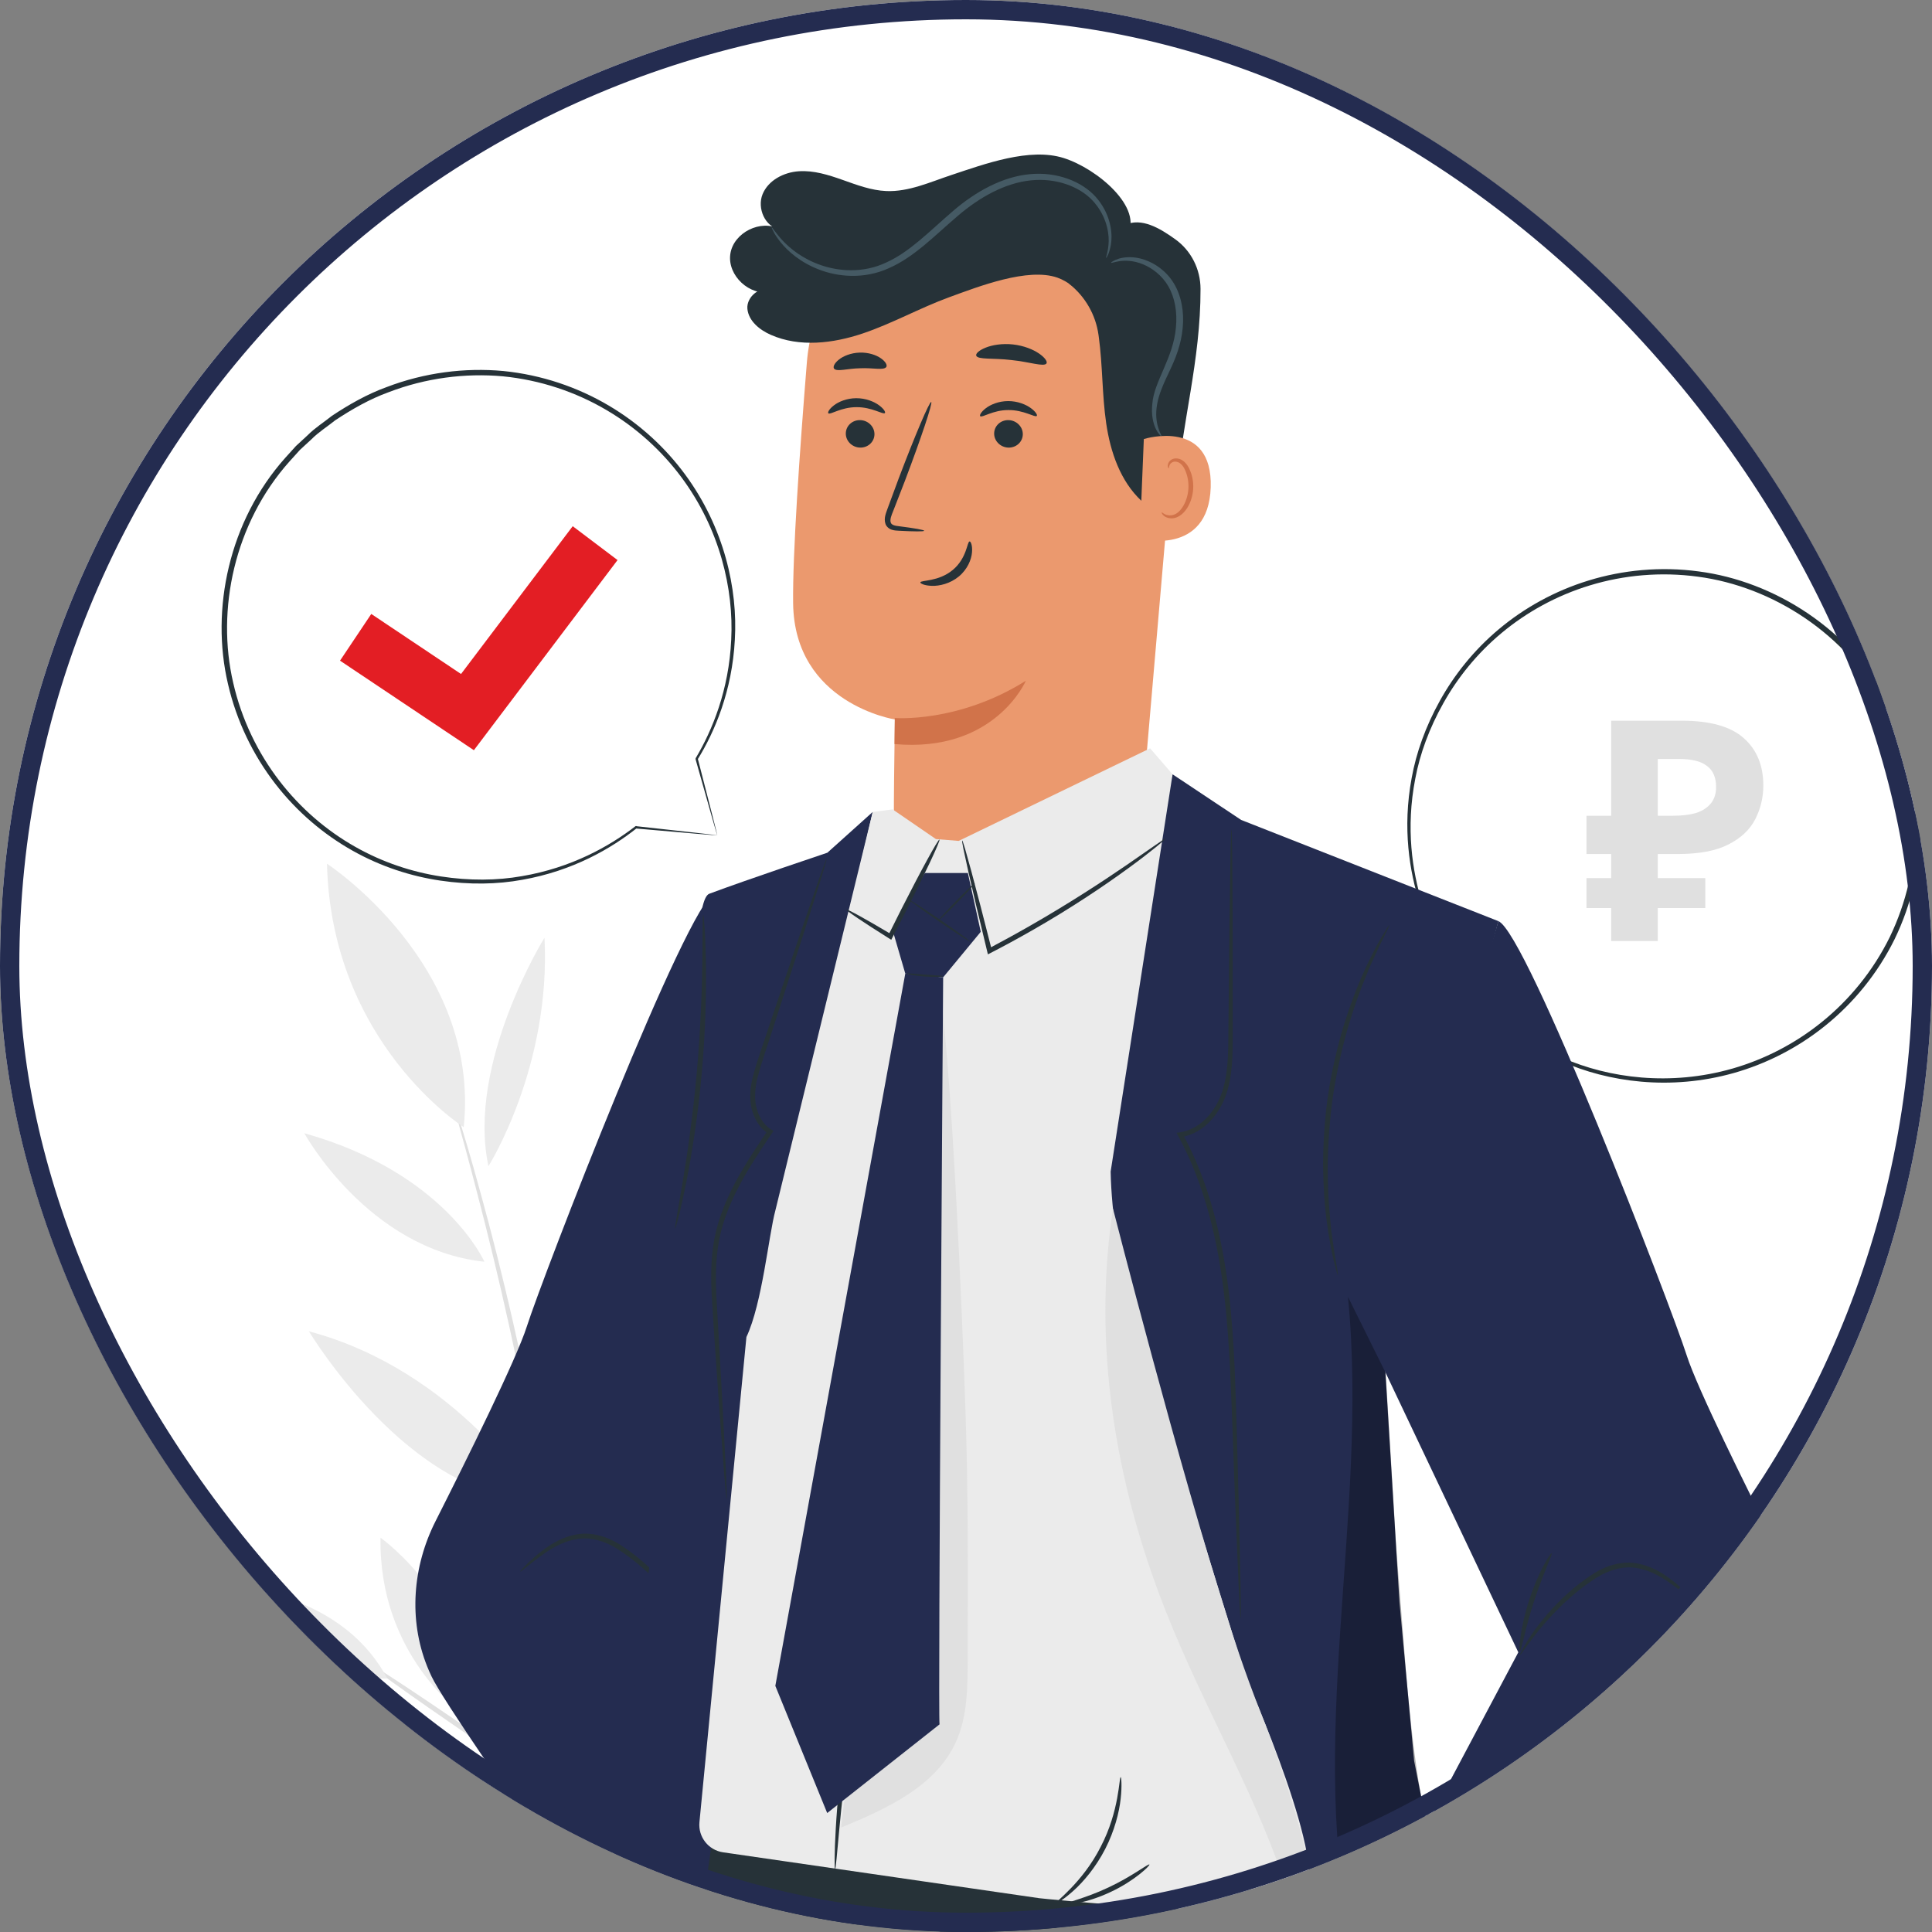 <?xml version="1.0" encoding="UTF-8"?> <svg xmlns="http://www.w3.org/2000/svg" width="200" height="200" viewBox="0 0 200 200" fill="none"><rect x="0" y="0" width="200" height="200" fill="#808080" stroke="none"/><g clip-path="url(#clip0_52_98635)"><rect width="200" height="200" rx="100" fill="white"></rect><path d="M60.829 169.753C60.892 158.815 68.047 151.824 68.047 151.824C70.229 160.82 60.829 169.753 60.829 169.753Z" fill="#EBEBEB"></path><path d="M71.308 164.678C81.364 160.373 90.628 164.144 90.628 164.144C83.252 169.733 71.308 164.678 71.308 164.678Z" fill="#EBEBEB"></path><path d="M72.501 158.847C70.754 150.394 75.129 143.831 75.129 143.831C78.292 150.421 72.501 158.847 72.501 158.847Z" fill="#EBEBEB"></path><path d="M31.979 137.817C47.297 141.894 55.514 155.212 55.514 155.212C42.422 155.22 31.979 137.817 31.979 137.817Z" fill="#EBEBEB"></path><path d="M56.445 144.093C55.648 127.582 71.786 108.895 71.786 108.895C69.348 129.397 56.445 144.093 56.445 144.093Z" fill="#EBEBEB"></path><path d="M56.366 97.071C57.051 110.461 50.564 120.72 50.564 120.72C48.285 110.1 56.366 97.071 56.366 97.071Z" fill="#EBEBEB"></path><path d="M50.144 130.615C38.072 129.32 31.505 117.311 31.505 117.311C46.104 121.4 50.144 130.615 50.144 130.615Z" fill="#EBEBEB"></path><path d="M24.106 181.093C33.331 175.215 43.085 177.438 43.085 177.438C36.711 184.147 24.106 181.093 24.106 181.093Z" fill="#EBEBEB"></path><path d="M55.387 186.512C53.099 192.822 47.275 195.649 47.275 195.649C47.792 190.08 55.387 186.512 55.387 186.512Z" fill="#EBEBEB"></path><path d="M53.835 184.735C46.969 188.961 39.398 187.312 39.398 187.312C44.046 182.468 53.835 184.735 53.835 184.735Z" fill="#EBEBEB"></path><path d="M60.007 206.96C59.998 206.96 59.989 206.876 59.983 206.714C59.98 206.52 59.974 206.282 59.968 205.994C59.967 205.315 59.965 204.393 59.962 203.227C59.974 202.026 59.974 200.556 59.938 198.851C59.91 197.145 59.906 195.202 59.815 193.058C59.712 188.765 59.407 183.661 58.968 178.002C58.476 172.348 57.791 166.145 56.846 159.664C54.938 146.697 52.332 135.107 50.236 126.781C49.181 122.619 48.291 119.259 47.641 116.946C47.338 115.821 47.096 114.929 46.92 114.274C46.849 113.994 46.793 113.765 46.746 113.575C46.709 113.416 46.695 113.334 46.705 113.332C46.713 113.329 46.746 113.406 46.8 113.559C46.861 113.744 46.935 113.968 47.026 114.242C47.227 114.891 47.5 115.773 47.845 116.886C48.556 119.182 49.505 122.529 50.608 126.684C52.801 134.994 55.472 146.591 57.382 159.584C58.329 166.076 59.002 172.294 59.467 177.961C59.879 183.632 60.145 188.747 60.2 193.047C60.266 195.196 60.243 197.141 60.242 198.849C60.249 200.558 60.219 202.028 60.175 203.229C60.135 204.395 60.102 205.318 60.079 205.996C60.063 206.285 60.05 206.521 60.04 206.715C60.027 206.878 60.016 206.961 60.007 206.96Z" fill="#E0E0E0"></path><path d="M37.852 172.012C37.937 171.888 42.815 175.086 48.748 179.153C54.684 183.221 59.425 186.618 59.34 186.741C59.255 186.865 54.378 183.667 48.442 179.599C42.508 175.533 37.767 172.135 37.852 172.012Z" fill="#E0E0E0"></path><path d="M59.34 173.771C59.315 173.742 59.584 173.453 60.089 172.951C60.688 172.373 61.413 171.675 62.262 170.858C64.218 169.024 66.734 166.664 69.518 164.052C72.302 161.441 74.819 159.081 76.774 157.249C77.633 156.444 78.366 155.756 78.973 155.187C79.496 154.705 79.799 154.449 79.826 154.475C79.853 154.501 79.601 154.806 79.122 155.335C78.647 155.867 77.932 156.611 77.042 157.522C75.256 159.341 72.729 161.793 69.888 164.447C67.048 167.101 64.436 169.459 62.521 171.14C61.563 171.98 60.781 172.652 60.232 173.106C59.681 173.561 59.365 173.799 59.34 173.771Z" fill="#E0E0E0"></path><path d="M22.353 164.187C22.353 164.187 34.828 163.949 40.105 173.769C40.105 173.769 29.463 174.119 22.353 164.187Z" fill="#EBEBEB"></path><path d="M39.391 159.18C39.391 159.18 49.549 166.425 47.932 177.455C47.932 177.455 39.179 171.393 39.391 159.18Z" fill="#EBEBEB"></path><path d="M92.894 141.327C92.894 141.327 88.886 155.292 76.151 157.801C76.151 157.801 79.405 145.838 92.894 141.327Z" fill="#EBEBEB"></path><path d="M33.849 89.412C33.849 89.412 49.765 99.793 48.004 116.68C48.004 116.68 34.301 108.009 33.849 89.412Z" fill="#EBEBEB"></path><path d="M86.822 181.758C86.844 181.789 86.473 182.084 85.789 182.587C85.101 183.085 84.121 183.827 82.934 184.769C80.556 186.651 77.409 189.429 74.315 192.867C71.228 196.313 68.802 199.74 67.187 202.305C66.378 203.586 65.744 204.64 65.324 205.378C64.897 206.112 64.644 206.511 64.611 206.494C64.578 206.478 64.767 206.046 65.139 205.279C65.504 204.508 66.089 203.421 66.862 202.106C68.404 199.474 70.801 195.98 73.915 192.506C77.035 189.039 80.252 186.281 82.704 184.467C83.928 183.558 84.946 182.859 85.674 182.414C86.393 181.961 86.801 181.727 86.822 181.758Z" fill="#E0E0E0"></path><path d="M72.972 192.127C70.941 181.38 76.626 173.148 76.626 173.148C78.338 184.984 72.972 192.127 72.972 192.127Z" fill="#EBEBEB"></path><path d="M83.682 186.288C90.545 182.261 97.575 184.135 97.575 184.135C89.891 188.211 83.682 186.288 83.682 186.288Z" fill="#EBEBEB"></path><path d="M74.252 86.474L72.116 78.554C74.843 74.053 76.264 68.674 75.846 62.946C74.9 50.025 64.412 39.544 51.489 38.631C35.254 37.483 21.919 51.019 23.308 67.235C24.423 80.238 35.202 90.603 48.238 91.24C54.904 91.566 61.045 89.412 65.845 85.634L65.836 85.646L74.252 86.474Z" fill="white"></path><path d="M74.252 86.474C74.252 86.474 74.052 86.442 73.684 86.398C73.291 86.353 72.754 86.291 72.062 86.211C70.623 86.052 68.543 85.821 65.849 85.524L65.935 85.719L65.944 85.707C65.985 85.653 65.975 85.577 65.921 85.535C65.876 85.501 65.813 85.504 65.771 85.537C63.111 87.591 59.171 89.832 54.013 90.702C51.449 91.156 48.602 91.184 45.649 90.73C42.699 90.279 39.631 89.288 36.733 87.638C33.836 85.995 31.116 83.694 28.907 80.811C26.696 77.934 25.004 74.47 24.14 70.678C22.382 63.126 24.25 54.173 29.972 47.766L31.048 46.574L32.224 45.49C32.974 44.73 33.882 44.169 34.7 43.509C36.455 42.35 38.278 41.308 40.218 40.605C44.066 39.125 48.16 38.604 52.053 38.956C55.947 39.336 59.615 40.587 62.757 42.434C65.906 44.278 68.532 46.709 70.528 49.391C74.54 54.787 75.963 61.028 75.696 66.207C75.462 71.44 73.727 75.623 72.014 78.493C72.01 78.526 72.007 78.555 72.003 78.589C72.718 81.114 73.269 83.067 73.652 84.418C73.839 85.067 73.985 85.572 74.091 85.942C74.189 86.288 74.252 86.474 74.252 86.474C74.26 86.481 74.222 86.315 74.139 85.981C74.048 85.616 73.922 85.118 73.761 84.476C73.407 83.095 72.895 81.103 72.233 78.523L72.219 78.617C73.989 75.748 75.791 71.531 76.07 66.226C76.382 60.977 74.975 54.618 70.913 49.104C68.893 46.364 66.226 43.877 63.02 41.985C59.821 40.09 56.078 38.803 52.102 38.407C48.129 38.04 43.946 38.566 40.012 40.075C38.029 40.792 36.165 41.853 34.371 43.038C33.533 43.712 32.605 44.287 31.838 45.062L30.637 46.171L29.536 47.388C23.688 53.936 21.788 63.093 23.599 70.799C24.489 74.671 26.226 78.201 28.49 81.128C30.753 84.062 33.535 86.396 36.492 88.057C39.452 89.725 42.579 90.717 45.582 91.159C48.587 91.603 51.476 91.554 54.074 91.074C59.302 90.152 63.267 87.839 65.921 85.729L65.746 85.559L65.738 85.571C65.697 85.624 65.707 85.701 65.76 85.742C65.778 85.756 65.802 85.764 65.824 85.766C68.562 86.003 70.675 86.185 72.137 86.312C72.817 86.367 73.345 86.41 73.731 86.441C74.085 86.471 74.261 86.481 74.252 86.474Z" fill="#263238"></path><path d="M49.056 77.661L35.199 68.392L38.434 63.556L47.726 69.772L59.287 54.472L63.928 57.978L49.056 77.661Z" fill="#E31E24"></path><path d="M143.337 101.038L151.502 101.828C154.754 105.967 159.287 109.19 164.795 110.815C177.222 114.482 190.725 108.358 196.131 96.584C202.924 81.795 194.954 64.546 179.287 60.134C166.725 56.597 153.227 63.034 148.039 75.01C145.386 81.133 145.238 87.641 147.084 93.463L147.077 93.451L143.337 101.038Z" fill="white"></path><path d="M143.337 101.038C143.337 101.038 143.437 100.861 143.608 100.532C143.789 100.181 144.036 99.7 144.355 99.08C145.011 97.79 145.958 95.924 147.187 93.507L146.974 93.519L146.982 93.531C147.018 93.589 147.093 93.606 147.15 93.57C147.198 93.54 147.218 93.481 147.201 93.429C146.215 90.216 145.505 85.739 146.51 80.604C146.987 78.045 147.964 75.371 149.43 72.767C150.891 70.163 152.899 67.641 155.465 65.511C158.023 63.38 161.134 61.643 164.612 60.591C168.083 59.535 171.92 59.172 175.774 59.699C183.461 60.713 191.182 65.615 195.162 73.228L195.899 74.655L196.499 76.137C196.947 77.106 197.151 78.155 197.482 79.154C197.948 81.205 198.281 83.277 198.256 85.341C198.286 89.463 197.332 93.479 195.632 96.998C193.905 100.509 191.441 103.501 188.605 105.791C185.769 108.089 182.57 109.691 179.358 110.614C172.895 112.467 166.552 111.602 161.798 109.527C156.983 107.464 153.678 104.368 151.597 101.753C151.567 101.738 151.54 101.725 151.511 101.709C148.895 101.487 146.874 101.318 145.474 101.199C144.8 101.144 144.277 101.104 143.893 101.073C143.535 101.045 143.337 101.038 143.337 101.038C143.328 101.043 143.497 101.065 143.839 101.106C144.213 101.149 144.723 101.207 145.38 101.282C146.797 101.437 148.842 101.659 151.49 101.948L151.406 101.903C153.468 104.571 156.779 107.741 161.646 109.871C166.449 112.012 172.896 112.935 179.488 111.076C182.764 110.149 186.03 108.531 188.93 106.195C191.831 103.868 194.352 100.819 196.123 97.237C197.867 93.648 198.848 89.548 198.822 85.335C198.849 83.226 198.512 81.107 198.036 79.012C197.699 77.991 197.489 76.919 197.033 75.928L196.419 74.414L195.667 72.956C191.599 65.175 183.698 60.17 175.848 59.153C171.911 58.622 167.994 59.004 164.458 60.091C160.915 61.175 157.751 62.957 155.154 65.139C152.55 67.322 150.519 69.899 149.049 72.554C147.575 75.211 146.603 77.931 146.137 80.531C145.159 85.749 145.926 90.274 146.967 93.501L147.188 93.399L147.18 93.387C147.145 93.329 147.07 93.312 147.013 93.348C146.993 93.36 146.977 93.38 146.967 93.399C145.782 95.878 144.867 97.791 144.233 99.115C143.941 99.733 143.715 100.212 143.55 100.562C143.4 100.883 143.328 101.043 143.337 101.038Z" fill="#263238"></path><path d="M166.788 97.416V74.606H174.072C177.011 74.606 179.151 75.203 180.493 76.395C181.856 77.588 182.538 79.228 182.538 81.315C182.538 82.55 182.261 83.711 181.707 84.797C181.153 85.883 180.227 86.757 178.928 87.417C177.65 88.077 175.903 88.407 173.688 88.407H171.612V97.416H166.788ZM164.232 93.998V90.899H176.532V93.998H164.232ZM164.232 88.407V84.446H173.593V88.407H164.232ZM173.209 84.446C174.125 84.446 174.913 84.35 175.573 84.158C176.234 83.945 176.745 83.615 177.107 83.168C177.469 82.721 177.65 82.156 177.65 81.475C177.65 80.495 177.341 79.771 176.723 79.302C176.106 78.812 175.137 78.568 173.816 78.568H171.612V84.446H173.209Z" fill="#E0E0E0"></path><path d="M44.219 172.503C42.275 167.641 42.724 162.146 45.087 157.473C48.328 151.063 53.459 140.707 54.539 137.312C56.145 132.266 71.099 93.513 74.035 92.357L87.07 136.238L71.972 168.046L89.671 201.391L74.885 217.286C74.885 217.286 46.971 178.367 44.678 173.551C44.514 173.206 44.361 172.856 44.219 172.503Z" fill="#242C50"></path><path d="M71.791 168.307C71.718 168.352 71.056 167.249 69.754 165.654C68.451 164.079 66.466 161.968 63.84 160.299C62.526 159.488 61.068 159.094 59.764 159.318C58.459 159.518 57.376 160.127 56.531 160.69C54.846 161.855 53.916 162.764 53.853 162.689C53.831 162.664 54.038 162.417 54.45 162.006C54.864 161.599 55.471 161.01 56.319 160.388C57.16 159.773 58.272 159.091 59.688 158.843C61.108 158.568 62.739 159 64.108 159.851C66.834 161.586 68.787 163.764 70.043 165.426C70.668 166.262 71.115 166.979 71.403 167.486C71.692 167.994 71.82 168.291 71.791 168.307Z" fill="#263238"></path><path d="M81.24 184.656C81.272 184.64 81.537 185.095 81.993 185.935C82.483 186.86 83.12 188.067 83.892 189.525C85.481 192.575 87.656 196.826 90.064 201.595L90.147 201.759L90.02 201.892C89.704 202.222 89.365 202.575 89.025 202.931C85.097 207.023 81.519 210.708 78.912 213.357C77.648 214.624 76.603 215.674 75.805 216.475C75.062 217.203 74.639 217.594 74.614 217.569C74.588 217.544 74.96 217.106 75.657 216.335C76.425 215.505 77.431 214.416 78.645 213.102C81.186 210.388 84.719 206.663 88.648 202.571C88.99 202.216 89.329 201.863 89.645 201.533L89.6 201.83C87.201 197.057 85.08 192.779 83.575 189.687C82.862 188.198 82.272 186.967 81.82 186.024C81.418 185.156 81.21 184.672 81.24 184.656Z" fill="#263238"></path><path d="M121.917 40.744L117.609 90.699L92.589 88.701C92.433 85.78 92.642 74.478 92.642 74.478C92.642 74.478 82.232 72.859 82.104 62.451C82.042 57.397 82.764 46.95 83.525 37.54C84.368 27.1 93.393 19.248 103.849 19.859C114.678 20.492 122.849 29.937 121.917 40.744Z" fill="#EB996E"></path><path d="M92.626 74.328C92.626 74.328 99.204 74.863 106.195 70.472C106.195 70.472 102.988 77.963 92.602 77.025L92.626 74.328Z" fill="#D1734A"></path><path d="M87.558 44.833C87.53 45.617 88.172 46.288 88.991 46.333C89.809 46.377 90.495 45.778 90.523 44.992C90.551 44.208 89.909 43.535 89.091 43.492C88.273 43.447 87.586 44.048 87.558 44.833Z" fill="#263238"></path><path d="M85.75 42.785C85.934 42.978 87.06 42.145 88.66 42.15C90.258 42.13 91.431 42.953 91.605 42.758C91.69 42.67 91.503 42.321 90.992 41.949C90.489 41.578 89.631 41.218 88.634 41.221C87.638 41.227 86.799 41.593 86.318 41.969C85.826 42.347 85.659 42.697 85.75 42.785Z" fill="#263238"></path><path d="M102.915 44.834C102.887 45.618 103.529 46.288 104.348 46.334C105.166 46.377 105.852 45.779 105.88 44.993C105.908 44.209 105.266 43.538 104.448 43.492C103.63 43.447 102.943 44.048 102.915 44.834Z" fill="#263238"></path><path d="M101.472 43.084C101.657 43.278 102.784 42.444 104.382 42.449C105.98 42.429 107.154 43.252 107.327 43.056C107.412 42.969 107.226 42.62 106.713 42.248C106.21 41.877 105.352 41.517 104.356 41.52C103.36 41.526 102.522 41.892 102.04 42.269C101.549 42.645 101.382 42.996 101.472 43.084Z" fill="#263238"></path><path d="M95.667 54.944C95.675 54.853 94.68 54.681 93.069 54.475C92.661 54.434 92.274 54.352 92.205 54.074C92.109 53.779 92.28 53.339 92.478 52.863C92.862 51.875 93.264 50.839 93.686 49.753C95.363 45.325 96.577 41.684 96.399 41.617C96.22 41.551 94.715 45.087 93.038 49.516C92.634 50.608 92.248 51.648 91.881 52.645C91.727 53.108 91.461 53.636 91.669 54.248C91.779 54.553 92.079 54.775 92.341 54.844C92.603 54.925 92.833 54.928 93.034 54.941C94.656 55.029 95.661 55.035 95.667 54.944Z" fill="#263238"></path><path d="M100.374 56.052C100.114 56.037 100.111 57.773 98.625 59.005C97.141 60.241 95.291 60.046 95.277 60.289C95.253 60.398 95.689 60.626 96.47 60.647C97.236 60.673 98.355 60.427 99.264 59.673C100.17 58.917 100.56 57.909 100.619 57.197C100.687 56.472 100.493 56.042 100.374 56.052Z" fill="#263238"></path><path d="M101.059 36.816C101.217 37.251 102.814 37.045 104.69 37.271C106.571 37.459 108.085 38.009 108.333 37.619C108.444 37.432 108.18 37.023 107.568 36.602C106.962 36.182 105.994 35.782 104.868 35.657C103.742 35.534 102.71 35.713 102.027 35.991C101.338 36.267 100.991 36.609 101.059 36.816Z" fill="#263238"></path><path d="M86.338 38.156C86.619 38.519 87.721 38.142 89.046 38.123C90.37 38.059 91.493 38.367 91.751 37.987C91.864 37.803 91.688 37.44 91.197 37.096C90.714 36.752 89.906 36.472 88.996 36.501C88.086 36.529 87.297 36.858 86.836 37.23C86.368 37.605 86.214 37.978 86.338 38.156Z" fill="#263238"></path><path d="M110.617 29.331C110.636 29.346 110.655 29.36 110.674 29.375C112.331 30.684 113.427 32.578 113.717 34.669C113.727 34.743 113.737 34.813 113.746 34.88C114.153 37.849 114.079 40.868 114.515 43.833C114.951 46.797 115.978 49.813 118.17 51.855C119.072 52.696 120.666 53.275 121.408 52.289C121.695 51.908 121.742 51.404 121.779 50.929C122.334 43.761 124.292 37.401 124.278 29.907C124.274 27.866 123.314 25.951 121.656 24.764C120.087 23.639 118.17 22.473 116.427 23.297C114.678 24.125 112.423 27.389 111.071 28.773" fill="#263238"></path><path d="M118.408 45.453C118.585 45.376 125.559 43.338 125.332 50.454C125.105 57.57 118.008 55.874 118.002 55.669C117.996 55.464 118.408 45.453 118.408 45.453Z" fill="#EB996E"></path><path d="M120.262 53.041C120.294 53.02 120.383 53.133 120.59 53.234C120.791 53.334 121.14 53.41 121.516 53.283C122.276 53.032 122.948 51.858 123.023 50.577C123.062 49.929 122.946 49.309 122.733 48.791C122.532 48.263 122.207 47.889 121.831 47.809C121.457 47.711 121.182 47.928 121.088 48.126C120.986 48.322 121.027 48.465 120.989 48.475C120.968 48.492 120.84 48.352 120.907 48.059C120.941 47.919 121.03 47.755 121.201 47.623C121.376 47.489 121.63 47.426 121.892 47.464C122.44 47.52 122.917 48.039 123.152 48.608C123.416 49.181 123.562 49.879 123.518 50.605C123.427 52.038 122.65 53.356 121.612 53.62C121.107 53.736 120.695 53.571 120.484 53.397C120.269 53.215 120.237 53.054 120.262 53.041Z" fill="#D1734A"></path><path d="M116.667 24.399C118.419 21.552 113.619 17.465 110.107 16.358C106.595 15.251 101.969 16.962 98.474 18.122C96.269 18.852 94.071 19.873 91.75 19.777C90.193 19.713 88.708 19.148 87.239 18.628C85.77 18.108 84.241 17.622 82.687 17.729C81.133 17.834 79.532 18.662 78.942 20.104C78.352 21.546 79.197 23.521 80.74 23.735C78.771 22.654 75.922 24.076 75.602 26.299C75.282 28.523 77.613 30.691 79.808 30.212C78.796 29.445 77.245 30.712 77.37 31.974C77.495 33.237 78.641 34.157 79.803 34.667C82.77 35.971 86.23 35.554 89.302 34.522C92.374 33.487 95.222 31.878 98.267 30.767C101.312 29.657 106.412 27.666 109.468 28.744C111.718 29.538 113.284 32.248 114.555 31.649C115.783 31.072 116.562 29.785 116.807 28.45C117.052 27.116 116.86 25.742 116.667 24.399Z" fill="#263238"></path><path d="M79.881 23.541C79.94 23.506 80.248 24.067 81.012 24.898C81.777 25.713 83.068 26.787 84.966 27.442C86.83 28.093 89.364 28.303 91.752 27.169C94.173 26.085 96.243 23.916 98.627 21.87C101.005 19.808 103.813 18.282 106.625 18.029C109.421 17.762 112.004 18.788 113.43 20.384C114.865 21.997 115.151 23.837 115.044 24.985C114.992 25.572 114.844 26.006 114.738 26.293C114.61 26.573 114.529 26.709 114.508 26.701C114.442 26.678 114.739 26.093 114.772 24.971C114.794 23.877 114.437 22.169 113.068 20.724C111.714 19.299 109.302 18.392 106.69 18.674C104.066 18.945 101.405 20.393 99.083 22.407C96.744 24.405 94.609 26.634 92.019 27.759C89.44 28.942 86.725 28.655 84.798 27.91C82.826 27.159 81.533 25.974 80.808 25.078C80.449 24.62 80.199 24.244 80.066 23.968C79.923 23.698 79.86 23.552 79.881 23.541Z" fill="#455A64"></path><path d="M120.22 45.142C120.194 45.166 119.913 44.947 119.644 44.383C119.373 43.827 119.16 42.91 119.289 41.803C119.447 39.511 121.474 37.05 121.732 33.883C121.889 32.319 121.615 30.794 120.944 29.637C120.279 28.482 119.237 27.73 118.299 27.352C117.351 26.959 116.492 26.956 115.923 27.029C115.351 27.12 115.044 27.253 115.018 27.198C115.001 27.169 115.27 26.947 115.867 26.762C116.457 26.596 117.407 26.517 118.472 26.887C119.525 27.242 120.711 28.017 121.502 29.308C122.287 30.588 122.601 32.273 122.431 33.952C122.286 35.639 121.671 37.166 121.059 38.437C120.45 39.712 119.941 40.855 119.781 41.874C119.407 43.956 120.325 45.108 120.22 45.142Z" fill="#455A64"></path><path d="M127.193 417.281L97.262 233.052V193.316L140.61 196.412C141.126 197.96 152.055 417.524 152.055 417.524L147.835 417.28H127.193" fill="#263238"></path><path d="M73.734 190.507L56.766 305.299L94.7 296.099L110.163 194.238L73.734 190.507Z" fill="#263238"></path><path d="M67.191 239.951C67.191 239.951 60.6 234.288 59.942 230.012C59.284 225.736 67.857 156.993 67.857 156.993L72.225 100.17C72.225 101.173 72.109 93.01 73.428 92.519C77.467 91.013 85.649 88.272 85.649 88.272L90.344 84.053C90.344 84.053 81.908 120.131 80.264 129.997L67.191 239.951Z" fill="#242C50"></path><path d="M121.384 80.156L128.482 84.879L155.112 95.356L143.289 139.965L144.87 165.834L146.388 182.282C146.388 182.282 154.312 223.009 161.313 247.759C161.313 247.759 153.506 262.561 147.084 264.625L144.414 266.211L134.896 196.501L126.722 185.472C125.938 184.414 125.204 183.327 124.515 182.205C122.509 178.935 117.933 171.503 114.285 165.771C109.469 158.202 103.276 141 105.111 133.661C106.947 126.321 121.384 80.156 121.384 80.156Z" fill="#242C50"></path><path d="M121.384 80.156L114.974 121.281C115.053 125.455 115.853 131.242 117.569 136.787L129.009 173.757C129.009 173.757 137.998 193.927 134.896 196.502C131.794 199.077 107.593 196.502 107.593 196.502L74.854 191.751C73.336 191.531 72.258 190.157 72.406 188.63L77.269 138.408C78.904 134.939 79.579 127.845 80.263 125.319L90.343 84.054L92.404 83.786L96.886 86.862L99.242 87.051L119.059 77.467L121.384 80.156Z" fill="#EBEBEB"></path><path d="M127.354 168.408C122.064 151.921 115.215 125.113 115.215 125.113C113.084 139.135 115.417 153.467 120.629 166.658C124.883 177.427 130.034 185.567 133.58 196.589L133.686 197.046C133.686 197.046 135.685 197.149 135.548 194.201C135.41 191.254 132.576 182.477 130.636 177.61C128.696 172.743 127.354 168.408 127.354 168.408Z" fill="#E0E0E0"></path><path d="M95.747 90.371H100.192L101.528 96.459L97.635 101.173L93.715 100.782L92.438 96.412L93.488 93.972L95.747 90.371Z" fill="#242C50"></path><path d="M184.928 175.503C186.873 170.641 186.424 165.146 184.061 160.473C180.82 154.063 175.688 143.707 174.608 140.312C173.002 135.266 158.049 96.513 155.112 95.357L142.077 139.238L157.176 171.046L139.476 204.391L154.262 220.286C154.262 220.286 182.176 181.367 184.47 176.551C184.634 176.206 184.787 175.856 184.928 175.503Z" fill="#242C50"></path><path d="M69.898 127.155C69.933 127.163 70.062 126.723 70.265 125.92C70.471 125.118 70.732 123.949 71.022 122.497C71.604 119.595 72.248 115.549 72.652 111.046C73.052 106.542 73.134 102.445 73.075 99.486C73.047 98.005 72.997 96.808 72.936 95.983C72.878 95.156 72.83 94.701 72.794 94.703C72.758 94.704 72.738 95.162 72.734 95.989C72.727 96.919 72.718 98.091 72.707 99.486C72.671 102.438 72.531 106.514 72.133 110.999C71.73 115.482 71.146 119.519 70.659 122.43C70.423 123.805 70.224 124.96 70.066 125.877C69.925 126.692 69.863 127.147 69.898 127.155Z" fill="#263238"></path><g opacity="0.3"><path d="M147.597 188.271C147.597 188.271 142.913 197.863 140.324 202.884C134.924 180.574 141.775 157.094 139.541 134.248L143.445 142.117L144.549 160.328L145.388 171.009C145.388 171.011 146.183 182.5 147.597 188.271Z" fill="black"></path></g><path d="M143.82 95.76C143.789 95.742 143.508 96.186 143.026 97.005C142.78 97.413 142.492 97.919 142.195 98.526C141.893 99.132 141.525 99.809 141.196 100.595C140.482 102.142 139.761 104.042 139.089 106.194C138.446 108.354 137.87 110.771 137.481 113.345C137.113 115.923 136.97 118.403 136.964 120.657C136.988 122.911 137.133 124.938 137.371 126.625C137.46 127.472 137.618 128.228 137.733 128.894C137.843 129.561 137.973 130.129 138.091 130.59C138.317 131.514 138.458 132.021 138.493 132.013C138.528 132.005 138.454 131.482 138.29 130.55C138.203 130.085 138.102 129.515 138.02 128.847C137.933 128.18 137.801 127.428 137.737 126.584C137.547 124.904 137.442 122.891 137.444 120.659C137.476 118.427 137.633 115.974 137.997 113.422C138.382 110.874 138.938 108.481 139.55 106.334C140.191 104.196 140.87 102.3 141.535 100.746C141.839 99.957 142.183 99.272 142.458 98.659C142.728 98.043 142.989 97.525 143.206 97.105C143.63 96.255 143.851 95.778 143.82 95.76Z" fill="#263238"></path><path d="M157.356 171.307C157.43 171.352 158.091 170.249 159.394 168.654C160.696 167.079 162.682 164.968 165.307 163.299C166.622 162.488 168.08 162.094 169.384 162.318C170.688 162.518 171.772 163.127 172.617 163.69C174.302 164.855 175.231 165.764 175.294 165.689C175.317 165.664 175.109 165.417 174.698 165.006C174.283 164.599 173.676 164.01 172.828 163.388C171.988 162.773 170.876 162.091 169.459 161.843C168.039 161.568 166.408 162 165.04 162.851C162.314 164.586 160.36 166.764 159.105 168.426C158.48 169.262 158.032 169.979 157.745 170.486C157.456 170.994 157.327 171.291 157.356 171.307Z" fill="#263238"></path><path d="M160.625 160.795C160.512 160.726 159.214 162.797 158.295 165.649C157.363 168.497 157.197 170.934 157.329 170.944C157.483 170.966 157.875 168.601 158.79 165.808C159.69 163.012 160.762 160.867 160.625 160.795Z" fill="#263238"></path><path d="M147.907 187.656C147.876 187.64 147.61 188.095 147.154 188.935C146.665 189.86 146.027 191.067 145.255 192.525C143.666 195.575 141.491 199.826 139.083 204.595L139 204.759L139.127 204.892C139.443 205.222 139.782 205.575 140.123 205.931C144.051 210.023 147.628 213.708 150.236 216.357C151.499 217.624 152.545 218.674 153.343 219.475C154.085 220.203 154.508 220.594 154.534 220.569C154.56 220.544 154.187 220.106 153.49 219.335C152.722 218.505 151.716 217.416 150.502 216.102C147.962 213.388 144.428 209.663 140.499 205.571C140.158 205.216 139.819 204.863 139.502 204.533L139.547 204.83C141.946 200.057 144.067 195.779 145.572 192.687C146.285 191.198 146.875 189.967 147.327 189.024C147.73 188.156 147.937 187.672 147.907 187.656Z" fill="#263238"></path><path d="M128.429 167.529C128.447 167.528 128.455 167.231 128.454 166.666C128.447 166.055 128.437 165.231 128.424 164.194C128.374 161.998 128.304 158.906 128.218 155.107C128.107 151.27 128.022 146.705 127.812 141.629C127.569 136.566 127.158 130.94 125.572 125.255C124.787 122.443 123.737 119.768 122.415 117.346L122.227 117.721C123.504 117.531 124.621 116.813 125.421 115.908C126.232 115.004 126.781 113.911 127.09 112.802C127.709 110.564 127.59 108.357 127.612 106.326C127.609 102.248 127.607 98.615 127.605 95.567C127.587 92.573 127.572 90.159 127.562 88.441C127.547 87.641 127.536 87.005 127.527 86.525C127.514 86.09 127.5 85.862 127.484 85.862C127.468 85.862 127.452 86.09 127.435 86.525C127.422 87.005 127.404 87.641 127.383 88.441C127.357 90.159 127.32 92.573 127.274 95.567C127.244 98.615 127.208 102.247 127.167 106.324C127.132 108.363 127.227 110.542 126.624 112.668C126.324 113.724 125.808 114.734 125.05 115.574C124.304 116.412 123.287 117.05 122.155 117.216L121.792 117.269L121.967 117.591C123.263 119.979 124.295 122.616 125.071 125.396C126.639 131.014 127.065 136.603 127.333 141.653C127.569 146.715 127.692 151.286 127.85 155.119C128.005 158.916 128.132 162.006 128.222 164.201C128.275 165.236 128.318 166.059 128.349 166.67C128.384 167.234 128.411 167.53 128.429 167.529Z" fill="#263238"></path><path d="M85.571 88.906C85.555 88.901 85.476 89.09 85.339 89.456C85.19 89.87 84.998 90.403 84.76 91.066C84.256 92.531 83.558 94.561 82.697 97.066C81.832 99.636 80.805 102.686 79.657 106.096C79.108 107.823 78.427 109.58 77.914 111.535C77.686 112.514 77.556 113.584 77.787 114.647C78.008 115.69 78.572 116.757 79.569 117.369L79.489 117.005C78.643 118.257 77.755 119.581 76.923 120.977C75.695 123.051 74.664 125.214 74.123 127.452C73.576 129.695 73.577 131.929 73.67 134.007C73.914 138.167 74.19 141.894 74.404 145.034C74.633 148.125 74.819 150.648 74.954 152.461C75.027 153.295 75.085 153.965 75.13 154.479C75.176 154.94 75.209 155.181 75.227 155.18C75.245 155.179 75.247 154.935 75.235 154.472C75.215 153.957 75.189 153.285 75.157 152.448C75.063 150.632 74.933 148.106 74.773 145.01C74.595 141.854 74.384 138.122 74.151 133.986C74.071 131.922 74.084 129.738 74.62 127.572C75.151 125.404 76.159 123.29 77.373 121.242C78.194 119.863 79.076 118.545 79.919 117.293L80.07 117.068L79.839 116.928C79 116.419 78.488 115.489 78.284 114.54C78.071 113.583 78.182 112.589 78.397 111.646C78.88 109.763 79.561 107.957 80.093 106.238C81.2 102.814 82.191 99.752 83.025 97.171C83.824 94.647 84.472 92.6 84.939 91.123C85.142 90.448 85.305 89.906 85.432 89.484C85.538 89.111 85.587 88.912 85.571 88.906Z" fill="#263238"></path><path d="M120.669 86.8C120.647 86.772 120.254 87.028 119.562 87.513C118.782 88.055 117.797 88.737 116.621 89.552C114.129 91.258 110.637 93.546 106.638 95.831C105.138 96.691 103.676 97.49 102.319 98.207L102.675 98.368C101.837 95.055 101.096 92.206 100.552 90.189C100.291 89.254 100.072 88.472 99.894 87.832C99.731 87.285 99.63 86.993 99.602 87.001C99.574 87.007 99.621 87.314 99.732 87.874C99.873 88.522 100.045 89.317 100.25 90.264C100.711 92.302 101.387 95.168 102.193 98.49L102.267 98.796L102.549 98.65C103.918 97.944 105.391 97.147 106.897 96.284C110.913 93.99 114.389 91.644 116.833 89.856C118.058 88.965 119.023 88.209 119.683 87.677C120.339 87.139 120.691 86.829 120.669 86.8Z" fill="#263238"></path><path d="M87.623 94.163C87.565 94.258 89.399 95.49 92.041 97.148L92.263 97.287L92.385 97.05C92.81 96.225 93.264 95.343 93.737 94.422C94.772 92.382 95.683 90.522 96.319 89.163C96.955 87.805 97.316 86.95 97.252 86.916C97.188 86.883 96.71 87.681 95.99 88.998C95.27 90.312 94.307 92.147 93.273 94.186C92.81 95.112 92.367 95.999 91.951 96.831L92.294 96.734C89.614 95.138 87.681 94.069 87.623 94.163Z" fill="#263238"></path><path d="M94.173 93.188C94.156 93.21 94.492 93.472 95.05 93.877C95.608 94.282 96.387 94.829 97.255 95.424C98.123 96.019 98.916 96.547 99.495 96.921C100.074 97.294 100.44 97.513 100.455 97.489C100.471 97.465 100.133 97.201 99.575 96.797C99.017 96.392 98.239 95.847 97.372 95.252C96.506 94.659 95.714 94.132 95.135 93.758C94.557 93.383 94.19 93.163 94.173 93.188Z" fill="#263238"></path><path d="M97.177 95.254C97.216 95.296 98.087 94.474 99.121 93.415C100.156 92.356 100.96 91.466 100.917 91.428C100.874 91.391 100.003 92.215 98.972 93.269C97.942 94.323 97.138 95.213 97.177 95.254Z" fill="#263238"></path><path d="M116.014 183.966C115.841 183.937 115.895 187.456 113.947 191.173C112.056 194.92 109.162 196.923 109.286 197.047C109.317 197.094 110.076 196.672 111.115 195.737C112.153 194.808 113.426 193.315 114.409 191.411C115.385 189.505 115.859 187.601 116.011 186.216C116.168 184.827 116.07 183.964 116.014 183.966Z" fill="#263238"></path><path d="M110.2 197.14C110.21 197.27 112.466 197.044 114.962 195.862C117.467 194.696 119.08 193.104 118.987 193.014C118.887 192.891 117.17 194.262 114.741 195.391C112.321 196.539 110.169 196.985 110.2 197.14Z" fill="#263238"></path><path d="M90.652 165.133C90.617 165.124 90.488 165.506 90.283 166.206C90.076 166.905 89.808 167.924 89.501 169.19C88.887 171.721 88.158 175.25 87.573 179.183C86.991 183.118 86.665 186.707 86.518 189.308C86.444 190.608 86.405 191.662 86.4 192.39C86.393 193.119 86.406 193.522 86.442 193.523C86.478 193.525 86.533 193.125 86.603 192.401C86.68 191.566 86.775 190.542 86.886 189.336C87.127 186.749 87.51 183.181 88.089 179.26C88.672 175.341 89.341 171.816 89.861 169.27C90.105 168.083 90.311 167.076 90.48 166.254C90.624 165.541 90.687 165.142 90.652 165.133Z" fill="#263238"></path><path d="M97.314 102.196C98.613 112.584 99.577 135.22 99.935 145.683C100.235 154.446 100.203 163.216 100.172 171.984C100.162 174.809 100.132 177.731 98.969 180.305C96.879 184.932 91.766 187.255 87.072 189.187L97.314 102.196Z" fill="#E0E0E0"></path><path d="M85.632 187.685L80.262 174.52L93.715 100.781L97.635 101.173C97.635 101.173 97.088 177.812 97.261 178.505L85.632 187.685Z" fill="#242C50"></path><path d="M93.86 100.787C93.851 100.842 94.682 101.015 95.722 101.09C96.763 101.167 97.61 101.116 97.609 101.06C97.609 101.001 96.769 100.959 95.737 100.882C94.706 100.808 93.869 100.729 93.86 100.787Z" fill="#263238"></path></g><rect x="1" y="1" width="198" height="198" rx="99" stroke="#242C50" stroke-width="2"></rect><defs><clipPath id="clip0_52_98635"><rect width="200" height="200" rx="100" fill="white"></rect></clipPath></defs></svg> 